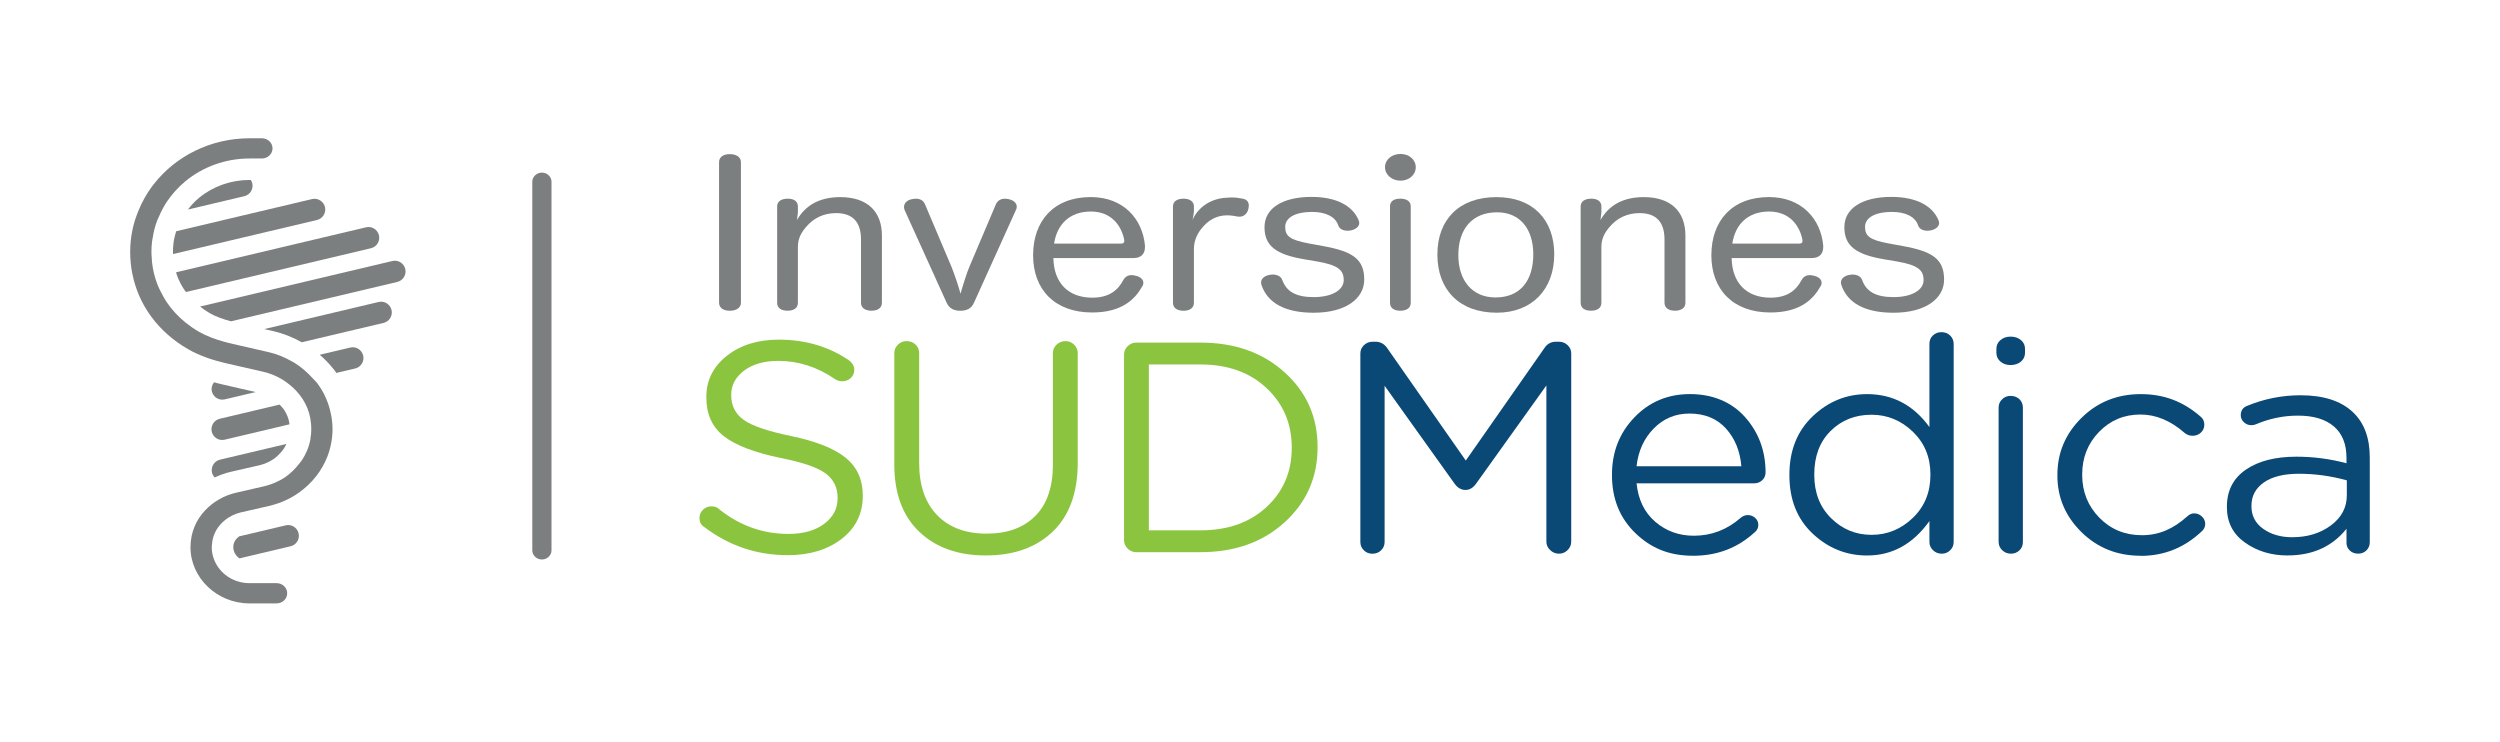 <?xml version="1.0" encoding="UTF-8"?>
<svg id="Capa_1" xmlns="http://www.w3.org/2000/svg" version="1.1" viewBox="0 0 676.51 200.67">
  <!-- Generator: Adobe Illustrator 29.4.0, SVG Export Plug-In . SVG Version: 2.1.0 Build 152)  -->
  <defs>
    <style>
      .st0 {
        fill: #8bc53f;
      }

      .st1 {
        fill: #0a4875;
      }

      .st2 {
        fill: #7b7f80;
      }
    </style>
  </defs>
  <g>
    <g>
      <path class="st0" d="M213.13,150.23c-8.35,0-15.87-2.54-22.57-7.62-.85-.54-1.28-1.35-1.28-2.43,0-.86.31-1.61.94-2.23.62-.62,1.39-.93,2.3-.93.85,0,1.53.24,2.04.73,5.56,4.48,11.84,6.73,18.82,6.73,3.97,0,7.18-.9,9.62-2.71,2.44-1.81,3.66-4.12,3.66-6.93v-.16c0-2.75-1.08-4.94-3.24-6.56-2.16-1.62-6.25-3.02-12.26-4.21-7.04-1.46-12.14-3.42-15.29-5.87-3.15-2.46-4.73-5.95-4.73-10.49v-.16c0-4.48,1.84-8.18,5.54-11.1,3.69-2.92,8.37-4.38,14.05-4.38,7.21,0,13.54,1.86,18.99,5.59.96.7,1.45,1.57,1.45,2.59,0,.86-.31,1.59-.94,2.19-.63.6-1.39.89-2.3.89-.74,0-1.39-.19-1.96-.57-4.77-3.29-9.91-4.94-15.41-4.94-3.8,0-6.87.88-9.2,2.63-2.33,1.76-3.49,3.93-3.49,6.52v.16c0,2.81,1.12,5.02,3.36,6.64,2.24,1.62,6.51,3.08,12.82,4.38,6.76,1.41,11.68,3.36,14.78,5.87,3.09,2.51,4.64,5.9,4.64,10.17v.16c0,4.81-1.9,8.68-5.71,11.63-3.8,2.94-8.69,4.42-14.65,4.42Z"/>
      <path class="st0" d="M266.78,150.31c-7.55,0-13.57-2.15-18.05-6.44-4.49-4.29-6.73-10.36-6.73-18.19v-30.14c0-.86.33-1.62.98-2.27.65-.65,1.43-.97,2.34-.97.96,0,1.77.31,2.43.93.65.62.98,1.39.98,2.31v29.74c0,6.05,1.62,10.75,4.85,14.1,3.24,3.35,7.69,5.02,13.37,5.02s10.02-1.59,13.2-4.78c3.18-3.19,4.77-7.83,4.77-13.94v-30.14c0-.92.34-1.69,1.02-2.31.68-.62,1.48-.93,2.38-.93s1.69.32,2.34.97c.65.65.98,1.41.98,2.27v29.65c0,8.1-2.24,14.31-6.73,18.63-4.49,4.32-10.53,6.48-18.14,6.48Z"/>
      <path class="st0" d="M304.17,146.18v-50.23c0-.86.33-1.62.98-2.27.65-.65,1.43-.97,2.34-.97h17.37c9.25,0,16.85,2.69,22.78,8.06,5.93,5.37,8.9,12.09,8.9,20.13v.16c0,8.1-2.97,14.85-8.9,20.26-5.93,5.4-13.53,8.1-22.78,8.1h-17.37c-.91,0-1.69-.32-2.34-.97-.65-.65-.98-1.4-.98-2.27ZM310.89,143.51h13.97c7.38,0,13.34-2.11,17.88-6.32,4.54-4.21,6.81-9.53,6.81-15.96v-.16c0-6.43-2.27-11.78-6.81-16.04-4.54-4.27-10.5-6.4-17.88-6.4h-13.97v44.89Z"/>
    </g>
    <g>
      <path class="st1" d="M368.12,146.67v-51.04c0-.86.33-1.61.98-2.23.65-.62,1.43-.93,2.34-.93h.77c1.3,0,2.36.57,3.15,1.7l21.29,30.46,21.29-30.46c.74-1.13,1.79-1.7,3.15-1.7h.77c.91,0,1.69.31,2.34.93.65.62.98,1.36.98,2.23v50.96c0,.86-.33,1.62-.98,2.27-.65.65-1.43.97-2.34.97s-1.7-.32-2.38-.97c-.68-.65-1.02-1.4-1.02-2.27v-42.29l-19.08,26.66c-.8,1.08-1.73,1.62-2.81,1.62-1.14,0-2.1-.54-2.9-1.62l-18.99-26.57v42.29c0,.86-.31,1.61-.94,2.23-.63.62-1.42.93-2.38.93-.91,0-1.68-.31-2.3-.93-.63-.62-.94-1.36-.94-2.23Z"/>
      <path class="st1" d="M474.79,144.07c-4.6,4.21-10.13,6.32-16.61,6.32s-11.4-2.04-15.63-6.12c-4.23-4.08-6.34-9.3-6.34-15.68v-.16c0-6.1,2.01-11.26,6.05-15.47,4.03-4.21,9.06-6.32,15.07-6.32s11.21,2.08,14.9,6.24c3.69,4.16,5.54,9.16,5.54,14.99,0,.81-.3,1.5-.89,2.07-.6.57-1.32.85-2.17.85h-31.85c.45,4.43,2.14,7.9,5.07,10.41,2.92,2.51,6.4,3.77,10.43,3.77,4.77,0,9-1.62,12.69-4.86.62-.49,1.25-.73,1.87-.73.79,0,1.48.26,2.04.77.57.51.85,1.15.85,1.9,0,.81-.34,1.49-1.02,2.03ZM442.86,126.17h28.36c-.34-4.1-1.73-7.51-4.17-10.21-2.44-2.7-5.74-4.05-9.88-4.05-3.8,0-7.03,1.35-9.67,4.05-2.64,2.7-4.19,6.1-4.64,10.21Z"/>
      <path class="st1" d="M528.67,93.03v53.64c0,.86-.31,1.61-.94,2.23-.63.62-1.39.93-2.3.93s-1.69-.31-2.34-.93c-.65-.62-.98-1.36-.98-2.23v-5.67c-4.43,6.21-10.05,9.32-16.86,9.32-5.62,0-10.53-1.97-14.73-5.91-4.2-3.94-6.3-9.21-6.3-15.8v-.16c0-6.53,2.1-11.8,6.3-15.8,4.2-4,9.11-6,14.73-6,6.93,0,12.55,2.97,16.86,8.91v-22.52c0-.92.31-1.67.94-2.27.62-.59,1.39-.89,2.3-.89.96,0,1.76.31,2.38.93.62.62.94,1.36.94,2.23ZM506.45,112.23c-4.43,0-8.12,1.46-11.07,4.38-2.95,2.92-4.43,6.83-4.43,11.75v.16c0,4.81,1.52,8.71,4.56,11.71,3.04,3,6.69,4.5,10.94,4.5s7.98-1.53,11.16-4.58c3.18-3.05,4.77-6.93,4.77-11.63v-.16c0-4.64-1.59-8.49-4.77-11.55-3.18-3.05-6.9-4.58-11.16-4.58Z"/>
      <path class="st1" d="M540.23,95.46v-1.05c0-.97.37-1.77,1.11-2.39.74-.62,1.65-.93,2.72-.93,1.14,0,2.07.31,2.81.93.74.62,1.11,1.42,1.11,2.39v1.05c0,.97-.37,1.77-1.11,2.39-.74.62-1.68.93-2.81.93s-1.99-.31-2.72-.93c-.74-.62-1.11-1.42-1.11-2.39ZM540.83,146.67v-36.38c0-.86.31-1.61.94-2.23.62-.62,1.39-.93,2.3-.93.96,0,1.76.3,2.39.89.62.6.94,1.35.94,2.27v36.38c0,.92-.31,1.68-.94,2.27-.63.59-1.39.89-2.3.89s-1.69-.31-2.34-.93c-.65-.62-.98-1.36-.98-2.23Z"/>
      <path class="st1" d="M579.3,150.39c-6.36,0-11.71-2.13-16.05-6.4-4.34-4.27-6.51-9.37-6.51-15.31v-.16c0-6,2.17-11.14,6.51-15.43,4.34-4.29,9.69-6.44,16.05-6.44s11.52,2.03,16.18,6.08c.68.54,1.02,1.27,1.02,2.19,0,.86-.31,1.58-.94,2.15-.63.57-1.36.85-2.21.85-.8,0-1.51-.24-2.13-.73-3.8-3.35-7.81-5.02-12.01-5.02-4.43,0-8.16,1.57-11.2,4.7-3.04,3.13-4.56,6.97-4.56,11.51v.16c0,4.54,1.55,8.39,4.64,11.55,3.09,3.16,6.94,4.74,11.54,4.74s8.46-1.7,12.26-5.1c.57-.54,1.19-.81,1.87-.81.79,0,1.49.28,2.09.85.6.57.89,1.23.89,1.99s-.29,1.41-.85,1.94c-4.71,4.48-10.25,6.72-16.61,6.72Z"/>
      <path class="st1" d="M619.05,150.31c-4.43,0-8.28-1.16-11.54-3.48-3.27-2.32-4.9-5.51-4.9-9.56v-.16c0-4.32,1.7-7.66,5.11-10.01,3.41-2.35,7.98-3.52,13.71-3.52,4.6,0,9.11.6,13.54,1.78v-1.46c0-3.73-1.14-6.56-3.41-8.51-2.27-1.94-5.51-2.92-9.71-2.92-3.92,0-7.72.78-11.41,2.35-.4.16-.8.24-1.19.24-.8,0-1.48-.27-2.04-.81-.57-.54-.85-1.16-.85-1.86,0-1.3.6-2.16,1.79-2.59,4.6-1.89,9.4-2.84,14.39-2.84,6.25,0,10.99,1.54,14.22,4.62,3.01,2.86,4.51,6.94,4.51,12.23v22.93c0,.86-.3,1.59-.89,2.19-.6.59-1.35.89-2.26.89s-1.66-.28-2.26-.85c-.6-.57-.89-1.26-.89-2.07v-3.81c-3.86,4.81-9.17,7.21-15.93,7.21ZM620.33,145.37c4.09,0,7.56-1.07,10.43-3.2,2.87-2.13,4.3-4.85,4.3-8.14v-4.05c-4.32-1.19-8.63-1.78-12.95-1.78-4.09,0-7.25.78-9.5,2.35-2.24,1.57-3.36,3.67-3.36,6.32v.16c0,2.54,1.06,4.56,3.19,6.08,2.13,1.51,4.75,2.27,7.88,2.27Z"/>
    </g>
  </g>
  <path class="st2" d="M144.04,148.93V49.18c0-.67.25-1.25.77-1.74s1.12-.73,1.83-.73,1.32.24,1.83.73c.51.49.77,1.06.77,1.74v99.75c0,.67-.26,1.25-.77,1.74-.51.48-1.12.73-1.83.73s-1.32-.24-1.83-.73c-.51-.49-.77-1.06-.77-1.74Z"/>
  <g>
    <path class="st2" d="M194.58,43.91c0-1.5,1.24-2.2,2.9-2.2s3.02.7,3.02,2.2v37.98c0,1.45-1.3,2.2-3.02,2.2s-2.9-.75-2.9-2.2v-37.98Z"/>
    <path class="st2" d="M238.65,81.94c0,1.45-1.23,2.14-2.83,2.14s-2.83-.7-2.83-2.14v-17.14c0-4.55-2.1-7.13-6.72-7.13-3.33,0-6.1,1.29-8.2,3.81-1.54,1.82-2.16,3.37-2.16,5.46v15c0,1.45-1.17,2.14-2.78,2.14-1.72,0-2.83-.7-2.83-2.14v-26.09c0-1.39,1.17-2.09,2.9-2.09,1.6,0,2.71.7,2.71,2.09v1.45c0,.7-.18,1.23-.25,2.25,2.16-3.8,5.86-6.21,11.71-6.21,7.33,0,11.28,3.86,11.28,10.44v18.16Z"/>
    <path class="st2" d="M269.47,55.32c.49-1.07,1.36-1.55,2.47-1.55.37,0,.74.05,1.17.16,1.23.32,2.03,1.02,2.03,2.04,0,.27-.06.59-.25.91l-11.34,25.07c-.74,1.66-2.1,2.14-3.7,2.14s-2.96-.53-3.7-2.2l-11.34-25.01c-.12-.32-.18-.59-.18-.86,0-1.02.8-1.82,1.97-2.09.43-.11.86-.16,1.23-.16,1.11,0,2.03.43,2.47,1.5l7.15,16.87c.74,1.82,1.97,5.41,2.47,7.34.55-1.98,1.73-5.79,2.53-7.61l7.03-16.55Z"/>
    <path class="st2" d="M285.05,69.84c.12,6.59,3.89,10.71,10.54,10.71,4.44,0,6.9-1.93,8.38-4.77.55-.96,1.36-1.34,2.22-1.34.43,0,.86.11,1.3.22,1.05.27,1.91.91,1.91,1.87,0,.32-.06.64-.31.96-1.97,3.54-5.55,7.07-13.56,7.07-10.11,0-15.97-6.21-15.97-15.48s5.55-15.75,15.6-15.75c9,0,14.05,6.11,14.67,13.12v.43c0,1.93-1.17,2.95-3.08,2.95h-21.7ZM303.3,65.92c.68,0,.93-.22.93-.7v-.27c-.74-3.8-3.39-7.71-9.06-7.71s-9.13,3.43-9.93,8.68h18.06Z"/>
    <path class="st2" d="M317.41,55.85c0-1.39,1.17-2.09,2.9-2.09,1.54,0,2.77.7,2.77,2.09v1.18c0,.75-.24,1.66-.37,2.52.99-2.57,4.13-5.89,9.43-6.06.49-.05.92-.05,1.35-.05.93,0,1.6.11,2.47.27,1.42.16,1.97.91,1.97,1.93,0,.27-.06.59-.12.91-.24,1.12-1.11,2.09-2.4,2.09-.18,0-.37,0-.55-.05-.86-.16-1.66-.32-2.96-.32-2.65.05-4.68,1.23-6.23,2.95-1.6,1.72-2.53,3.7-2.59,5.95v14.78c0,1.45-1.23,2.14-2.77,2.14-1.73,0-2.9-.7-2.9-2.14v-26.09Z"/>
    <path class="st2" d="M352.91,70.16c-7.58-1.29-10.73-3.59-10.73-8.68s4.81-8.2,12.76-8.2c6.84,0,11.22,2.52,12.76,6.43.06.22.12.43.12.64,0,1.02-1.05,1.72-2.16,1.98-.31.05-.68.11-.99.11-1.11,0-2.22-.43-2.53-1.45-.8-2.41-3.51-3.64-7.03-3.64-4.99,0-7.33,1.77-7.33,4.02,0,2.46,1.17,3.54,6.35,4.5l3.82.7c8.01,1.45,11.22,3.48,11.22,9.11,0,5.14-5.06,8.95-13.68,8.95-7.89,0-12.51-2.73-14.12-7.5-.06-.27-.12-.48-.12-.7,0-1.07,1.05-1.82,2.22-2.03.31-.05.62-.11.86-.11,1.17,0,2.28.43,2.65,1.45,1.11,3.11,3.64,4.66,8.51,4.66s8.13-1.87,8.13-4.61-1.6-4.07-7.21-5.04l-3.51-.59Z"/>
    <path class="st2" d="M383.11,45.25c0,2.09-1.85,3.64-4.13,3.64s-4.19-1.55-4.19-3.64,1.85-3.59,4.19-3.59,4.13,1.55,4.13,3.59ZM376.14,55.85c0-1.39,1.05-2.09,2.78-2.09s2.83.7,2.83,2.09v26.09c0,1.45-1.17,2.14-2.83,2.14s-2.78-.7-2.78-2.14v-26.09Z"/>
    <path class="st2" d="M420.58,68.87c0,9.32-5.92,15.75-15.53,15.75-10.17,0-16.09-6.21-16.09-15.75s5.98-15.53,15.97-15.53,15.66,6.21,15.66,15.53ZM394.63,69.03c0,6.8,3.7,11.46,10.05,11.46,6.72,0,10.23-4.55,10.23-11.68,0-6.75-3.51-11.36-9.8-11.36-6.66,0-10.48,4.45-10.48,11.57Z"/>
    <path class="st2" d="M456.08,81.94c0,1.45-1.23,2.14-2.83,2.14s-2.83-.7-2.83-2.14v-17.14c0-4.55-2.1-7.13-6.72-7.13-3.33,0-6.1,1.29-8.2,3.81-1.54,1.82-2.16,3.37-2.16,5.46v15c0,1.45-1.17,2.14-2.78,2.14-1.72,0-2.83-.7-2.83-2.14v-26.09c0-1.39,1.17-2.09,2.9-2.09,1.6,0,2.71.7,2.71,2.09v1.45c0,.7-.18,1.23-.25,2.25,2.16-3.8,5.86-6.21,11.71-6.21,7.33,0,11.28,3.86,11.28,10.44v18.16Z"/>
    <path class="st2" d="M468.59,69.84c.12,6.59,3.89,10.71,10.54,10.71,4.44,0,6.9-1.93,8.38-4.77.55-.96,1.36-1.34,2.22-1.34.43,0,.86.11,1.3.22,1.05.27,1.91.91,1.91,1.87,0,.32-.06.64-.31.96-1.97,3.54-5.55,7.07-13.56,7.07-10.11,0-15.97-6.21-15.97-15.48s5.55-15.75,15.6-15.75c9,0,14.05,6.11,14.67,13.12v.43c0,1.93-1.17,2.95-3.08,2.95h-21.7ZM486.83,65.92c.68,0,.93-.22.93-.7v-.27c-.74-3.8-3.39-7.71-9.06-7.71s-9.13,3.43-9.93,8.68h18.06Z"/>
    <path class="st2" d="M509.82,70.16c-7.58-1.29-10.73-3.59-10.73-8.68s4.81-8.2,12.76-8.2c6.84,0,11.22,2.52,12.76,6.43.06.22.12.43.12.64,0,1.02-1.05,1.72-2.16,1.98-.31.05-.68.11-.99.11-1.11,0-2.22-.43-2.53-1.45-.8-2.41-3.51-3.64-7.03-3.64-4.99,0-7.33,1.77-7.33,4.02,0,2.46,1.17,3.54,6.35,4.5l3.82.7c8.01,1.45,11.22,3.48,11.22,9.11,0,5.14-5.06,8.95-13.68,8.95-7.89,0-12.51-2.73-14.12-7.5-.06-.27-.12-.48-.12-.7,0-1.07,1.05-1.82,2.22-2.03.31-.05.62-.11.86-.11,1.17,0,2.28.43,2.65,1.45,1.11,3.11,3.64,4.66,8.51,4.66s8.13-1.87,8.13-4.61-1.6-4.07-7.21-5.04l-3.51-.59Z"/>
  </g>
  <g>
    <path class="st2" d="M77.31,142.16l-12.59,2.98c-.64.47-1.2,1.1-1.44,1.89-.1.34-.15.69-.15,1.06,0,.34.05.66.16,1.02.25.81.79,1.49,1.49,1.99l13.86-3.28c1.56-.37,2.53-1.94,2.16-3.5-.37-1.57-1.94-2.54-3.5-2.16Z"/>
    <path class="st2" d="M94.77,94.05l-8.25,1.95c1.32,1.14,2.54,2.38,3.62,3.74.25.28.48.58.68.88.07.09.11.2.18.3l5.12-1.21c1.56-.37,2.53-1.94,2.16-3.5-.37-1.56-1.94-2.54-3.5-2.16Z"/>
    <path class="st2" d="M59.47,103.85c-.1-.02-.18-.04-.24-.06l-.45-.11h-.04c-.28-.09-.54-.17-.81-.24-.55.68-.82,1.56-.6,2.47.32,1.34,1.51,2.24,2.83,2.24.22,0,.45-.03.67-.08l8.37-1.98-8.74-2c-.31-.07-.64-.15-.98-.23Z"/>
    <path class="st2" d="M102.45,81.72l-30.94,7.33,2.42.55c2.64.6,5.28,1.65,7.72,3.02l22.14-5.24c1.56-.37,2.53-1.94,2.16-3.5-.37-1.56-1.94-2.54-3.5-2.16Z"/>
    <path class="st2" d="M109.67,72.79c-.37-1.56-1.94-2.54-3.5-2.16l-52.03,12.32c.81.63,1.67,1.24,2.59,1.78,1.47.85,3.37,1.57,5.77,2.22l45.01-10.66c1.56-.37,2.53-1.94,2.16-3.5Z"/>
    <path class="st2" d="M47.86,74.41c.51,1.45,1.22,2.84,2.11,4.15.11.16.25.3.37.46l50.05-11.85c1.56-.37,2.53-1.94,2.16-3.5-.37-1.56-1.95-2.54-3.5-2.16l-51.4,12.17c.07.24.13.49.21.73Z"/>
    <path class="st2" d="M46.92,66.07c-.08.67-.12,1.37-.12,2.07,0,.2.03.41.03.61l38.95-9.22c1.56-.37,2.53-1.94,2.16-3.5-.37-1.56-1.95-2.53-3.5-2.16l-36.75,8.7c-.37,1.13-.65,2.3-.78,3.5Z"/>
    <path class="st2" d="M68.27,49.59c-.08-.33-.23-.62-.41-.89h-.34c-5,0-9.83,1.7-13.59,4.78-1.17.96-2.18,2.06-3.08,3.22l15.26-3.61c1.56-.37,2.53-1.94,2.16-3.5Z"/>
    <path class="st2" d="M78.28,114.37c-.2-1.15-.62-2.23-1.25-3.23-.37-.6-.86-1.14-1.37-1.66l-16.2,3.84c-1.56.37-2.53,1.94-2.16,3.5.32,1.34,1.51,2.24,2.83,2.24.22,0,.45-.03.67-.08l17.52-4.15c-.02-.15-.01-.3-.04-.46Z"/>
    <path class="st2" d="M57.36,127.89c.12.52.41.95.75,1.31,1.45-.68,2.94-1.2,4.41-1.54l7.63-1.75c.57-.13,1.71-.45,2.92-1.1.37-.2.7-.4,1.01-.62.51-.36,1.79-1.37,2.82-2.93.24-.36.41-.75.6-1.13l-17.97,4.26c-1.56.37-2.53,1.94-2.16,3.5Z"/>
    <path class="st2" d="M87.74,106.71c-.51-.99-1.09-1.93-1.73-2.8-.09-.15-.2-.28-.32-.41-.31-.4-.69-.71-1.03-1.09-1.47-1.63-3.11-3.07-4.91-4.19-.26-.16-.52-.29-.78-.44-2.05-1.17-4.22-2.03-6.35-2.51l-1.11-.25-8.47-1.94c-.41-.09-.86-.2-1.33-.32-.43-.11-.9-.24-1.36-.37-2.08-.59-4.43-1.41-6.54-2.63-1.29-.75-2.49-1.58-3.6-2.47-1.99-1.61-3.69-3.45-5.06-5.47-.41-.59-.75-1.23-1.1-1.85-.64-1.15-1.23-2.34-1.67-3.59,0-.01,0-.02-.01-.03-.62-1.75-1.04-3.58-1.24-5.47-.03-.27-.02-.56-.05-.83-.05-.63-.1-1.26-.1-1.9,0-.92.05-1.84.16-2.74.05-.45.16-.89.23-1.33.24-1.42.57-2.81,1.06-4.14.17-.47.4-.92.6-1.37.62-1.43,1.33-2.81,2.2-4.1.71-1.04,1.5-2.03,2.35-2.96.83-.89,1.71-1.74,2.66-2.52,4.65-3.8,10.69-6.1,17.28-6.1h3.35c.79,0,1.51-.31,2.03-.8.52-.49.85-1.18.85-1.93,0-1.51-1.29-2.74-2.88-2.74h-3.35c-10.62,0-20.07,4.91-25.95,12.47-.14.14-.26.3-.36.46,0,0-.01.02-.02.02-.78,1.04-1.46,2.14-2.1,3.27-.6,1.06-1.13,2.16-1.59,3.3-.68,1.65-1.26,3.36-1.63,5.14l-.02.1c-.4,1.93-.62,3.93-.62,5.97s.2,4.01.58,5.93c0,.03.01.05.02.08,0,.03.01.06.02.09,1.71,8.38,6.96,15.54,14.98,20.2,3.25,1.89,6.84,2.99,9.6,3.67.05.02.1.03.14.04.06.02.12.03.18.04.33.08.65.16.95.22l7.47,1.71,2.11.48c1.67.38,3.36,1.05,4.96,1.99.68.4,1.34.87,1.97,1.37,1.42,1.12,2.71,2.47,3.71,4.05.01.02.03.03.04.05.99,1.56,1.71,3.34,2.05,5.32,0,.03,0,.07,0,.1.15.84.23,1.72.23,2.63s-.09,1.69-.22,2.47c-.01.08,0,.18-.02.27-.4,2.23-1.27,4.1-2.27,5.62-.18.28-.38.51-.58.77-1.34,1.79-2.81,3.03-3.73,3.69-.54.39-1.09.72-1.63,1.01-1.75.95-3.42,1.43-4.38,1.65l-7.62,1.75c-5.89,1.35-12.24,6.54-12.24,14.76s7.15,15.17,15.95,15.17h7.34c1.59,0,2.88-1.22,2.88-2.74s-1.29-2.74-2.88-2.74h-7.34c-4.01,0-7.48-2.22-9.14-5.43-.25-.49-.47-1-.63-1.53-.28-.87-.42-1.78-.42-2.74,0-.36.04-.7.08-1.04.06-.59.16-1.16.32-1.69,1.11-3.68,4.37-6,7.44-6.71l7.62-1.74c2.07-.48,5.16-1.49,8.12-3.61,3.61-2.58,6.25-5.99,7.73-9.83.62-1.61,1.03-3.29,1.23-5.03.09-.77.14-1.55.14-2.33,0-1.46-.18-2.83-.45-4.15-.38-1.89-.99-3.65-1.82-5.25Z"/>
  </g>
</svg>